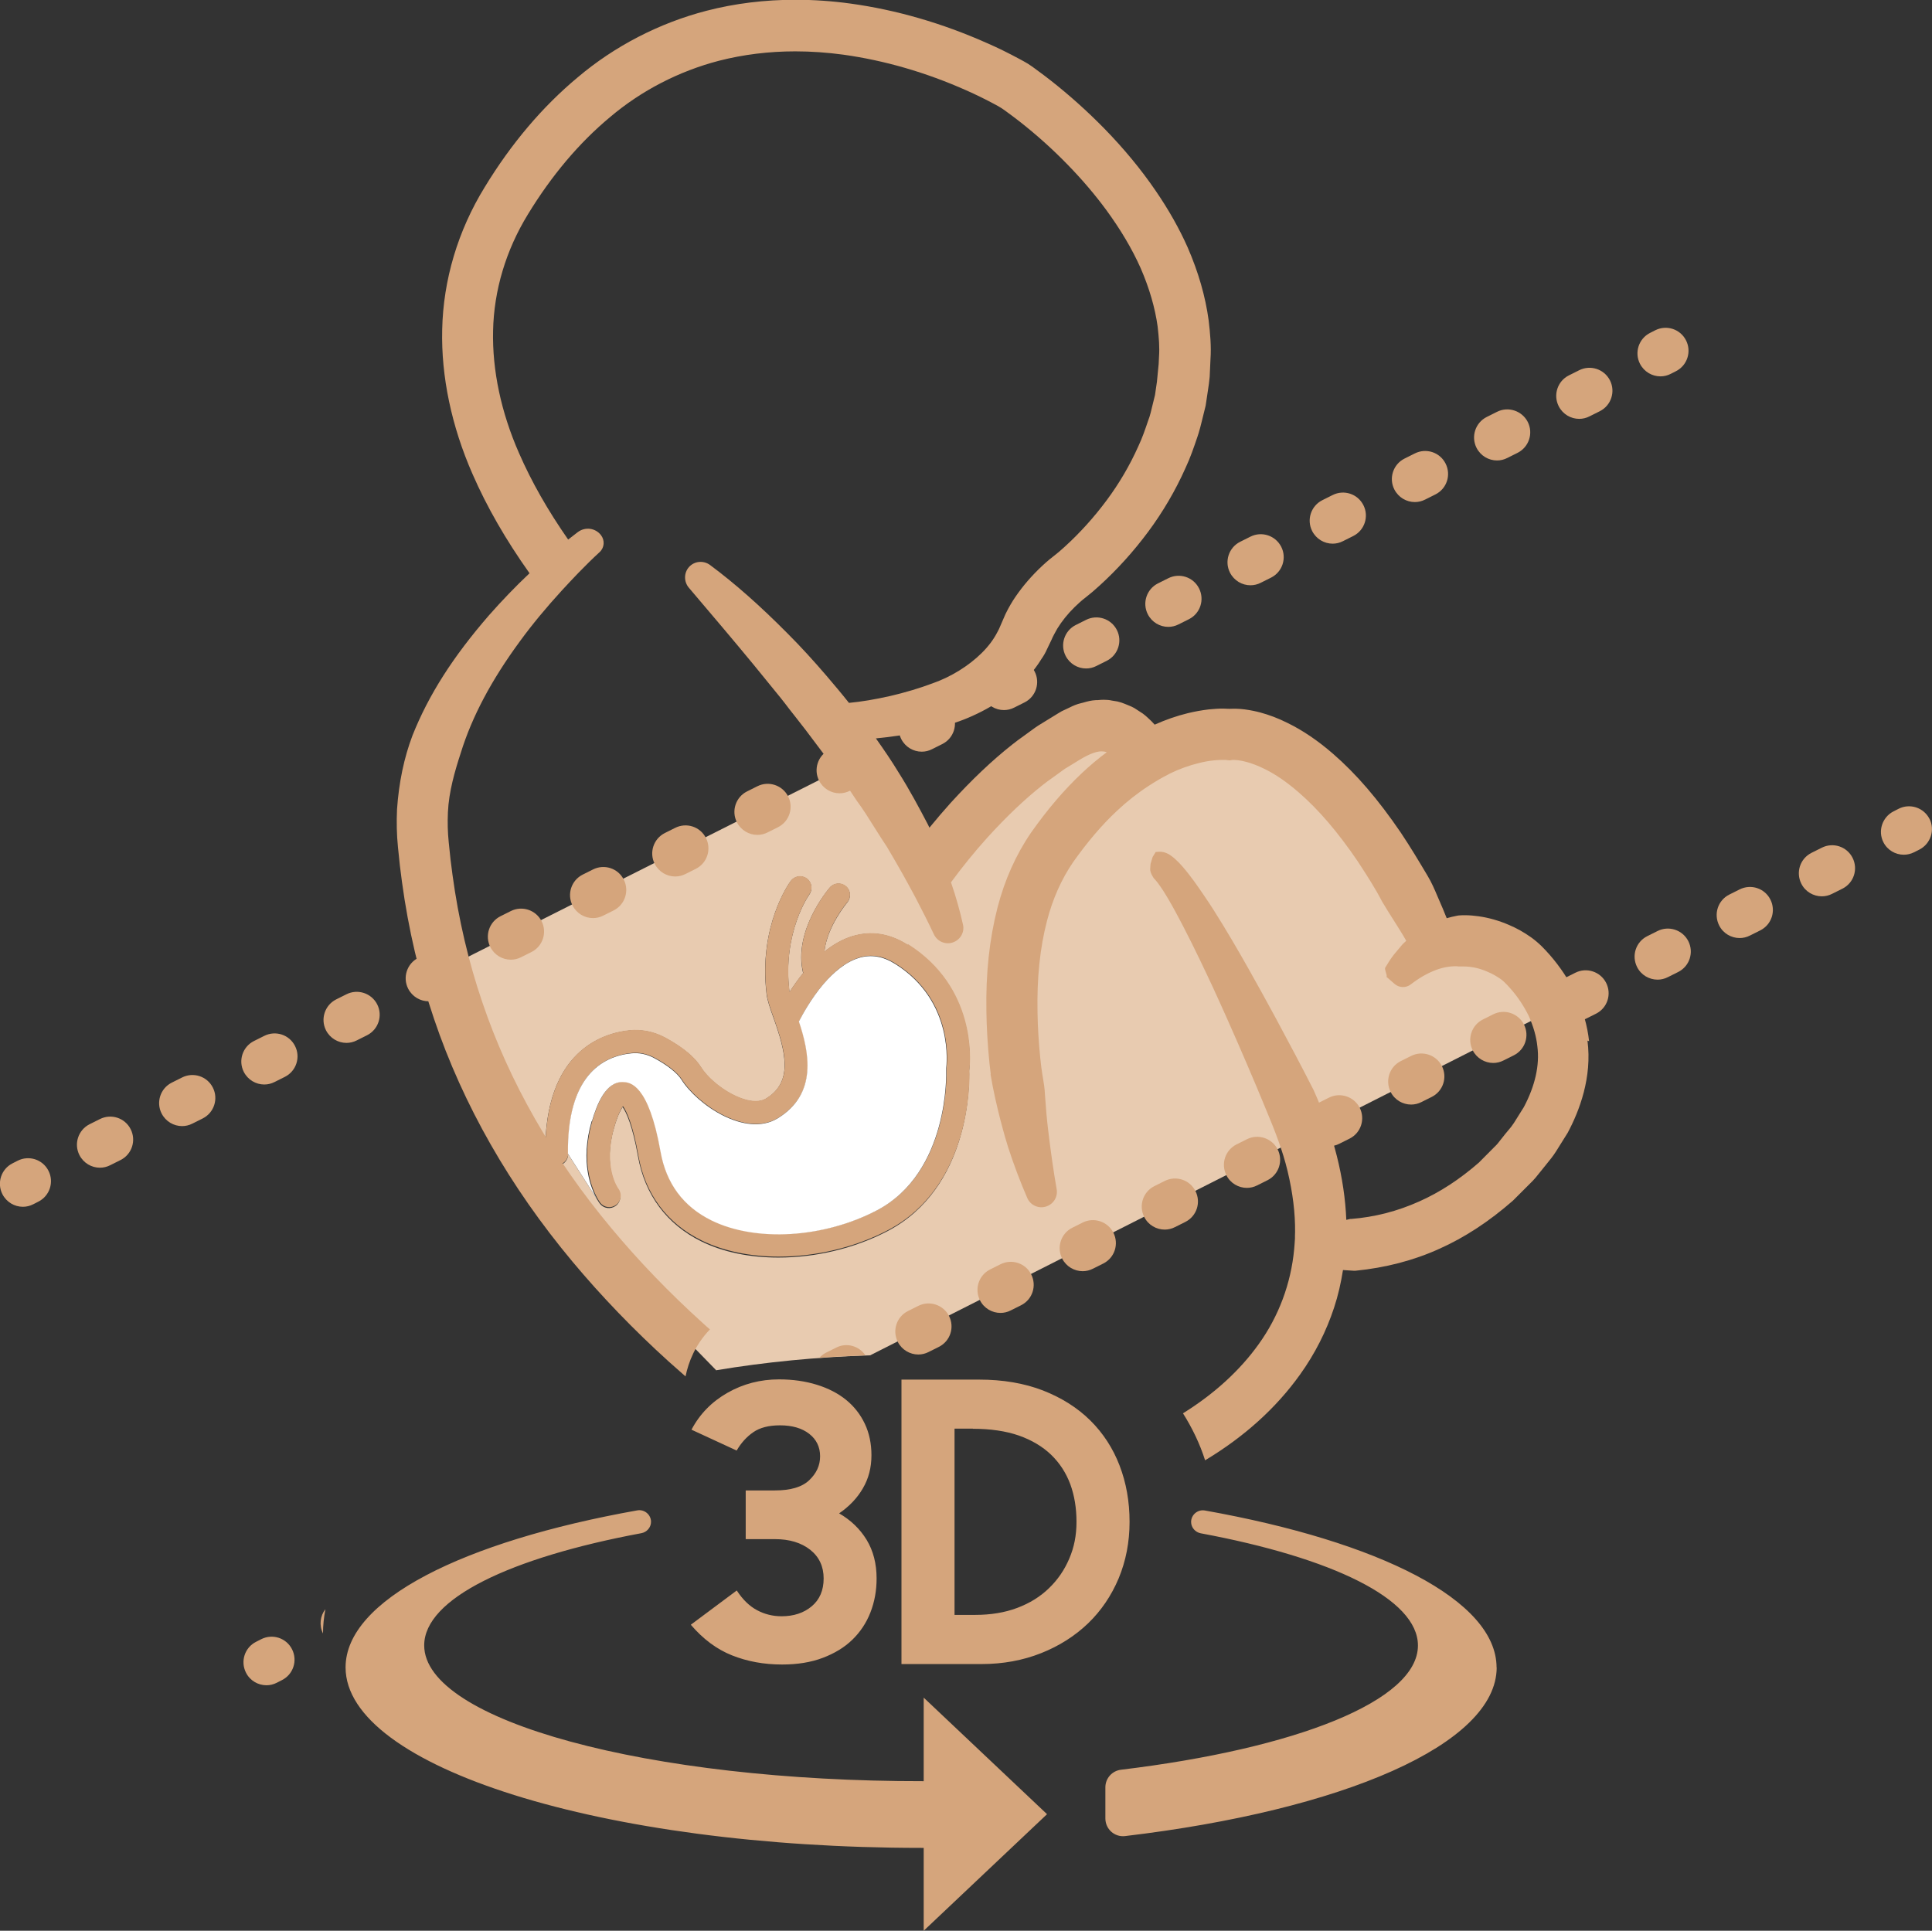 <?xml version="1.0" encoding="UTF-8"?><svg id="Capa_2" xmlns="http://www.w3.org/2000/svg" viewBox="0 0 168.56 168.47"><rect x="0" y="0" width="168.56" height="168.47" fill="#333333" stroke="none"/><defs><style>.cls-1{fill:none;}.cls-1,.cls-2,.cls-3,.cls-4{stroke-width:0px;}.cls-2{fill:#d5a57c;}.cls-3{fill:#e8cbb0;}.cls-4{fill:#fff;}</style></defs><g id="Icons"><path class="cls-2" d="m130.58,145.49c0,6.73-13.47,12.47-32.42,14.72-.92.11-1.72-.61-1.72-1.54v-2.72c0-.78.59-1.44,1.37-1.53,15.25-1.84,25.9-6,25.9-10.84,0-4.07-7.51-7.66-18.95-9.79-.48-.09-.84-.51-.84-.99h0c0-.63.58-1.11,1.2-1,15.2,2.71,25.45,7.83,25.45,13.7Zm-50,9.93h0c-24.04.03-43.57-5.28-43.57-11.85,0-4.07,7.51-7.66,18.95-9.79.48-.09.84-.51.84-.99h0c0-.63-.58-1.11-1.2-1-15.2,2.71-25.45,7.83-25.45,13.7,0,8.7,22.48,15.75,50.22,15.75.07,0,.15,0,.22,0v7.23l10.76-10.17-10.76-10.17v7.3Zm-8.8-10.76c1.03-.39,1.89-.91,2.58-1.58.69-.67,1.22-1.46,1.58-2.38.36-.92.54-1.91.54-2.97,0-1.29-.29-2.41-.87-3.37-.58-.95-1.38-1.72-2.4-2.31.88-.6,1.58-1.33,2.07-2.18.5-.85.75-1.81.75-2.89,0-1.01-.19-1.93-.58-2.75-.39-.82-.93-1.51-1.63-2.08-.7-.57-1.55-1.01-2.55-1.32-1-.31-2.1-.47-3.3-.47-1.63,0-3.13.39-4.5,1.17-1.37.78-2.42,1.85-3.14,3.22l3.94,1.82c.39-.67.87-1.2,1.45-1.6s1.35-.6,2.33-.6c1.07,0,1.92.25,2.55.74s.95,1.15.95,1.96-.32,1.49-.95,2.09-1.63.89-2.99.89h-2.55v4.25h2.55c1.27,0,2.29.31,3.08.93.78.62,1.17,1.46,1.17,2.5s-.35,1.85-1.04,2.43c-.69.58-1.57.87-2.63.87-.77,0-1.49-.18-2.14-.53-.66-.35-1.25-.92-1.77-1.72l-4.01,2.99c1.07,1.25,2.26,2.14,3.59,2.67,1.33.53,2.78.8,4.37.8,1.34,0,2.52-.19,3.55-.58Zm6.88.54h6.97c1.88,0,3.61-.32,5.2-.95,1.59-.63,2.95-1.5,4.1-2.6,1.14-1.1,2.03-2.41,2.67-3.93.63-1.52.95-3.16.95-4.93s-.29-3.4-.87-4.91c-.58-1.51-1.43-2.82-2.55-3.93-1.12-1.11-2.5-1.98-4.13-2.62-1.63-.63-3.49-.95-5.58-.95h-6.77v24.82Zm6.22-20.53c1.54,0,2.88.2,4.01.59,1.13.4,2.07.96,2.82,1.68.75.73,1.3,1.58,1.67,2.57.36.99.54,2.08.54,3.28s-.21,2.23-.63,3.21c-.42.99-1.01,1.85-1.77,2.58-.76.74-1.68,1.31-2.77,1.72-1.09.41-2.31.61-3.67.61h-1.8v-16.25h1.6Z"/><path class="cls-3" d="m62.51,119.56c4.24-.71,8.74-1.15,13.41-1.3l59.74-30.23-4.68-4.77-6.46-1.76-8.87-13.81-10.89-2.95-4.9.82-3.43-2.23-7.83,2.99-8.04,6.51-4.47-3.63-2.45-2.23-36.08,18.17,10.82,19.94,14.12,14.5Zm-14.94-18.87c-.1-9.03,5.09-10.54,7.33-10.77,1.07-.11,2.15.11,3.12.63,1.52.82,2.58,1.69,3.14,2.59,1.05,1.68,4.18,3.63,5.67,2.73,2.4-1.46,1.72-4.07.65-7.07-.29-.8-.53-1.5-.6-2.06-.72-5.96,1.99-9.7,2.11-9.86.33-.44.95-.54,1.4-.21.44.33.54.95.21,1.4-.02.03-2.35,3.3-1.73,8.44,0,.02.01.05.01.07.33-.52.73-1.09,1.19-1.66-.9-3.68,2.19-7.31,2.33-7.47.36-.42.99-.46,1.41-.1.42.36.46.99.1,1.41-.02.03-1.75,2.07-1.99,4.29.74-.59,1.55-1.08,2.45-1.35,1.63-.49,3.25-.24,4.82.76,5.95,3.76,5.46,10.08,5.36,10.98.04,1.08.1,10.2-7.11,13.98-2.91,1.53-6.32,2.31-9.52,2.31-2.47,0-4.81-.46-6.73-1.41-3.02-1.49-4.93-4.06-5.53-7.43-.47-2.67-1.03-3.87-1.34-4.29-.16.23-.44.74-.75,1.82-1.01,3.47.31,5.31.36,5.39.32.44.24,1.07-.2,1.4-.44.33-1.05.25-1.39-.18-.02-.02-.11-.15-.24-.37l-2.53-3.95c0,.55-.44,1-.99,1.01h-.01c-.55,0-.99-.44-1-.99Z"/><path class="cls-2" d="m138.64,90.85c-.14-1.33-.53-2.7-1.16-4.1-.61-1.26-1.38-2.41-2.27-3.43-.42-.47-.9-1.01-1.64-1.54-.62-.44-1.25-.79-1.91-1.07-.9-.39-1.8-.64-2.67-.76-.38-.05-.76-.09-1.14-.09-.2,0-.39,0-.59.02l-.12.02c-.31.06-.61.13-.92.22-.21-.54-.44-1.07-.67-1.6l-.13-.3c-.25-.59-.51-1.21-.88-1.82-.73-1.23-1.49-2.5-2.32-3.74-1.99-2.92-3.87-5.11-5.92-6.89-1.34-1.16-2.64-2.04-3.97-2.69-.82-.41-1.6-.7-2.37-.91-.41-.11-.85-.2-1.36-.27-.23-.03-.47-.05-.79-.06h-.17c-.12,0-.24,0-.38.01-.2-.01-.39-.02-.57-.02-.42,0-.8.03-1.22.07-.6.07-1.22.18-1.84.33-.98.24-1.95.58-2.89,1-.09-.1-.19-.2-.29-.31l-.15-.14c-.22-.21-.5-.48-.83-.67l-.51-.33c-.16-.09-.34-.17-.52-.24l-.32-.13c-.18-.07-.36-.14-.62-.2l-.49-.08c-.22-.05-.45-.07-.7-.07-.18,0-.35.01-.53.03h-.15c-.43.02-.78.12-1.06.2-.08.02-.16.05-.23.06-.4.09-.73.24-.99.37l-.72.34c-.11.06-.21.12-.32.19l-1.71,1.05c-.18.12-.36.24-.53.37,0,0-.6.44-.77.56-.34.24-.68.49-.99.74-1.75,1.38-3.51,3.05-5.38,5.1-.6.67-1.21,1.38-1.84,2.15-.05-.1-.09-.19-.14-.29-.76-1.45-1.59-3.01-2.54-4.51-.63-1.04-1.31-2.03-1.99-2.99.61-.06,1.26-.14,1.96-.24,1.56-.24,2.88-.53,4.13-.89h0c1.07-.28,2.06-.67,3.14-1.22,1.05-.54,2.01-1.17,2.84-1.87.95-.79,1.75-1.7,2.36-2.69.23-.33.39-.62.5-.88l.38-.79c.14-.34.35-.7.51-.99.41-.67.92-1.3,1.52-1.89.34-.33.63-.59.92-.81.45-.35.86-.7,1.25-1.06,1.53-1.39,2.97-2.98,4.26-4.72,1.26-1.7,2.36-3.57,3.23-5.52.43-.91.75-1.85,1.06-2.77l.1-.31c.11-.35.19-.7.28-1.05l.33-1.34.2-1.34c.06-.37.11-.73.15-1.16l.07-1.54c.08-1.15-.03-2.3-.16-3.4-.28-2.07-.89-4.2-1.83-6.36-.74-1.67-1.68-3.32-2.79-4.94-1.27-1.86-2.77-3.68-4.5-5.45-1.45-1.48-3.02-2.89-4.65-4.17-.41-.32-.83-.64-1.26-.95l-.12-.09c-.18-.13-.34-.25-.62-.43-.25-.15-.45-.26-.75-.42-.93-.5-1.87-.97-2.82-1.38-3.91-1.74-7.92-2.9-11.92-3.45-1.6-.22-3.22-.33-4.79-.33-2.68,0-5.29.32-7.76.96-4.13,1.07-8.03,3.09-11.25,5.82-3.06,2.55-5.79,5.77-8.1,9.57-2.34,3.8-3.62,8.1-3.71,12.43-.1,4.09.82,8.44,2.64,12.59,1.26,2.89,2.9,5.74,4.98,8.67-1.23,1.16-2.41,2.39-3.53,3.66-3.15,3.63-5.27,6.95-6.68,10.49-.74,1.95-1.19,4.11-1.35,6.44-.05,1.09-.03,2.23.08,3.3.11,1.16.22,2.13.35,3.04.56,4.14,1.51,8.16,2.8,11.96,2.53,7.49,6.6,14.62,12.08,21.18,2.53,3.03,5.35,5.96,8.4,8.72.49.44.98.86,1.46,1.29.26-1.26.85-2.78,2.13-4.1-.21-.18-.42-.36-.62-.55-2.9-2.62-5.58-5.4-7.97-8.27-5.12-6.13-8.92-12.77-11.27-19.73-1.2-3.52-2.08-7.26-2.6-11.11-.12-.85-.23-1.78-.33-2.85-.09-.88-.11-1.71-.07-2.62.08-1.8.61-3.61,1.12-5.17.98-3.17,2.68-6.37,5.18-9.77,1.06-1.45,2.25-2.89,3.66-4.43.46-.5.93-1,1.4-1.49.66-.68,1.28-1.29,1.88-1.84.42-.39.46-1.03.11-1.48-.49-.63-1.38-.74-2.02-.26-.28.21-.56.43-.84.65-1.79-2.57-3.2-5.05-4.29-7.55-1.56-3.55-2.34-7.23-2.26-10.66.07-3.53,1.12-7.04,3.04-10.17,2.06-3.38,4.46-6.23,7.15-8.47,2.73-2.32,6.02-4.02,9.52-4.93,2.11-.54,4.34-.82,6.66-.82,1.38,0,2.79.1,4.19.29,3.58.5,7.19,1.54,10.72,3.11.84.37,1.69.79,2.51,1.23.4.21.62.35,1,.63.38.27.75.56,1.12.84,1.48,1.16,2.9,2.43,4.21,3.78,1.27,1.3,2.39,2.62,3.37,3.95,1.23,1.68,2.25,3.38,3.01,5.09.76,1.75,1.26,3.48,1.48,5.09.11.98.18,1.79.12,2.63l-.03.64c-.04.42-.11,1.11-.15,1.54l-.17,1.17-.15.61c-.05.18-.09.35-.13.53-.06.27-.13.54-.2.76l-.12.34c-.26.77-.51,1.5-.85,2.22-.75,1.68-1.68,3.26-2.75,4.7-1.12,1.51-2.35,2.87-3.68,4.08-.32.3-.67.59-.98.83-.42.32-.84.69-1.32,1.16-.87.86-1.59,1.74-2.21,2.7-.29.47-.61,1.03-.85,1.63l-.29.67c-.06.14-.12.28-.23.47-.34.66-.81,1.27-1.38,1.83-1.14,1.12-2.65,2.05-4.2,2.6l-.11.04c-1.06.4-2.29.77-3.65,1.09-1.38.31-2.53.5-3.6.6-.65-.82-1.3-1.59-1.94-2.34-1.13-1.32-2.26-2.56-3.41-3.71-2.41-2.43-4.59-4.36-6.77-5.98-.57-.42-1.37-.35-1.84.18-.45.51-.45,1.27-.02,1.79,2.09,2.46,3.9,4.59,5.67,6.74l1.58,1.94c.52.63,1.03,1.26,1.54,1.94.37.46.72.92,1.08,1.38l.32.41.15.2c.48.64.96,1.27,1.43,1.9l.65.89c.74,1.01,1.5,2.06,2.22,3.17.57.77,1.07,1.57,1.6,2.42.36.57.71,1.13,1.05,1.63.48.81.95,1.62,1.41,2.44.37.66.73,1.33,1.09,2,.56,1.07,1.1,2.14,1.6,3.2.29.61.99.92,1.63.71.66-.21,1.06-.88.91-1.55-.27-1.21-.61-2.43-1.05-3.7,1-1.36,2.06-2.67,3.16-3.89,1.7-1.87,3.28-3.37,4.85-4.61.26-.21.54-.41.81-.6.17-.12.76-.55.76-.55.13-.09.25-.19.36-.26l.74-.45c.74-.47,1.59-.98,2.27-1.06.06,0,.12-.01.18-.01.12,0,.28.01.46.08-.76.56-1.48,1.17-2.17,1.82-1.56,1.47-3.01,3.17-4.44,5.2-1.32,1.93-2.3,4.13-2.92,6.53-.71,2.77-1.03,5.73-.97,9.07.02,1.44.11,2.94.27,4.54l.11.93s-.01,0-.02.01c.47,2.81,1.3,5.62,1.53,6.35.52,1.6,1.08,3.07,1.68,4.45.28.64,1,.95,1.66.73.63-.21,1.02-.85.9-1.51-.27-1.54-.51-3.2-.74-5.14-.11-.9-.2-1.89-.28-3.08-.02-.57-.11-1.1-.2-1.62l-.03-.18c-.03-.2-.06-.41-.09-.62l-.09-.8c-.14-1.39-.22-2.71-.24-3.97-.06-2.99.21-5.64.83-8.01.49-1.89,1.25-3.61,2.26-5.09,1.23-1.74,2.51-3.26,3.83-4.49.87-.82,1.81-1.56,2.81-2.21.59-.38,1.13-.7,1.65-.96l.16-.09c.82-.4,1.68-.71,2.54-.92.44-.11.87-.19,1.28-.23.21-.02.41-.04.62-.04h.16c.12,0,.24,0,.3,0l.33.04.22-.04h.18c.11,0,.22.02.3.02.24.03.49.08.75.15.49.13,1.01.33,1.56.6.99.48,1.97,1.16,3.02,2.07,1.72,1.49,3.4,3.45,5.12,5.98l.13.2c.69,1.06,1.4,2.15,2.01,3.33.32.55.67,1.09,1.01,1.63.37.59.75,1.18,1.1,1.8-.16.14-.33.3-.48.49l-.61.73c-.29.37-.53.77-.74,1.12-.1.16.2.66.11.81l.7.61c.4.35.99.37,1.41.05.73-.57,1.49-1,2.22-1.27.32-.12.63-.2.91-.25.25-.04.49-.07.71-.07.11,0,.23,0,.34.02h.1s.22,0,.31,0c0,0,.02,0,.02,0,.7,0,1.43.16,2.13.48.37.15.75.37,1.11.62.12.08.39.3.87.85.62.7,1.15,1.51,1.57,2.35.41.92.67,1.81.76,2.68.21,1.64-.2,3.44-1.18,5.29l-.87,1.39c-.14.22-.33.46-.54.7-.14.17-.28.33-.39.48l-.5.63c-.09.11-.19.2-.29.3l-1.33,1.34c-1.67,1.46-3.42,2.6-5.2,3.39-1.91.86-3.91,1.37-5.94,1.53h-.09s-.25.06-.34.08c-.15-3.64-1.1-7.43-2.86-11.34-1.06-2.08-2.16-4.16-3.31-6.29-.76-1.4-1.53-2.81-2.35-4.26-.88-1.56-1.94-3.39-3.07-5.17-.25-.39-.5-.77-.76-1.15-.31-.46-.63-.92-.96-1.38-.32-.43-.64-.85-1-1.26-.19-.22-.39-.43-.65-.66-.12-.11-.25-.21-.44-.34-.13-.08-.44-.27-.87-.27l-.36.02-.27.44-.18.6-.03.43c-.03.36.33.83.31.82.05.04.09.09.15.16.13.14.24.3.34.44.27.37.51.76.74,1.15.48.81.91,1.63,1.24,2.26l.14.27c.98,1.89,1.88,3.81,2.56,5.26.38.84.77,1.68,1.15,2.54,1.19,2.67,2.38,5.43,3.54,8.26.69,1.65,1.39,3.42,1.82,5.23.45,1.88.67,3.67.65,5.32,0,.1,0,.2-.01.3v.25c-.02.31-.04.63-.07.94-.28,2.99-1.35,5.85-3.09,8.27-1.64,2.3-3.9,4.36-6.61,6.04.8,1.27,1.47,2.65,1.93,4.1,3.4-2.04,6.19-4.55,8.29-7.49,1.29-1.8,2.29-3.77,2.97-5.85.34-1.03.59-2.12.77-3.26.31.02.62.04.93.06h.08s.08,0,.08,0c2.62-.26,5.09-.9,7.33-1.92,2.19-.98,4.32-2.37,6.4-4.19l1.5-1.5c.16-.16.33-.32.49-.52l.59-.73c.12-.16.25-.31.37-.46.27-.33.55-.67.81-1.08l1.02-1.63c1.02-1.9,2.15-4.84,1.73-8.05Z"/><path class="cls-2" d="m79.2,82.43c-1.57-1-3.2-1.25-4.82-.76-.9.27-1.71.76-2.45,1.35.23-2.22,1.96-4.26,1.99-4.29.36-.42.31-1.05-.1-1.41-.42-.36-1.05-.32-1.41.1-.14.16-3.23,3.79-2.33,7.47-.46.57-.86,1.14-1.19,1.66,0-.02-.01-.05-.01-.07-.62-5.13,1.71-8.4,1.73-8.44.33-.44.23-1.07-.21-1.4-.45-.33-1.07-.23-1.4.21-.12.16-2.83,3.9-2.11,9.86.07.56.31,1.26.6,2.06,1.07,3.01,1.75,5.61-.65,7.07-1.49.9-4.61-1.05-5.67-2.73-.56-.9-1.62-1.77-3.14-2.59-.97-.52-2.05-.74-3.12-.63-2.24.23-7.43,1.74-7.33,10.77,0,.55.45.99,1,.99h.01c.55,0,.99-.46.99-1.01-.08-6.76,2.96-8.49,5.53-8.76.67-.07,1.35.07,1.97.4,1.18.63,2.03,1.31,2.4,1.89,1.36,2.17,5.58,5.1,8.4,3.38,3.52-2.14,2.72-5.8,1.85-8.45.31-.62,1.06-2,2.13-3.25.02-.02.04-.04.06-.07.85-.99,1.89-1.88,3.06-2.23,1.06-.32,2.09-.14,3.17.54,5.17,3.26,4.46,8.87,4.43,9.1,0,.06-.01.13,0,.19,0,.09.33,8.86-6.04,12.2-4.63,2.42-10.56,2.78-14.44.88-2.46-1.21-3.96-3.22-4.44-5.99-1.05-5.96-2.69-6.05-3.23-6.08-1.52-.1-2.32,1.9-2.75,3.4-1.31,4.5.61,7.05.69,7.16.33.43.95.51,1.39.18.44-.33.53-.95.2-1.4-.06-.08-1.37-1.92-.36-5.39.31-1.08.59-1.59.75-1.82.31.42.87,1.62,1.34,4.29.59,3.38,2.51,5.95,5.53,7.43,1.92.94,4.27,1.41,6.73,1.41,3.2,0,6.6-.78,9.52-2.31,7.21-3.78,7.15-12.9,7.11-13.98.1-.9.59-7.22-5.36-10.98Z"/><path class="cls-2" d="m2,105.3c-.73,0-1.43-.4-1.79-1.1-.5-.98-.11-2.19.88-2.69l.45-.23c.99-.5,2.19-.11,2.69.88.5.98.11,2.19-.88,2.69l-.45.23c-.29.15-.6.22-.9.22Z"/><path class="cls-2" d="m8.72,101.89c-.73,0-1.43-.4-1.79-1.1-.5-.98-.11-2.19.88-2.69l.9-.45c.99-.5,2.19-.11,2.69.88s.11,2.19-.88,2.69l-.9.45c-.29.15-.6.22-.9.22Zm7.17-3.63c-.73,0-1.43-.4-1.79-1.1-.5-.98-.11-2.19.88-2.69l.9-.45c.99-.5,2.19-.11,2.69.88.5.98.11,2.19-.88,2.69l-.9.45c-.29.15-.6.22-.9.22Zm7.17-3.63c-.73,0-1.43-.4-1.79-1.1-.5-.98-.11-2.19.88-2.69l.9-.45c.99-.5,2.19-.11,2.69.88.5.98.11,2.19-.88,2.69l-.9.45c-.29.15-.6.22-.9.22Zm7.17-3.63c-.73,0-1.43-.4-1.79-1.1-.5-.99-.1-2.19.88-2.69l.9-.45c.99-.5,2.19-.1,2.69.88.5.99.1,2.19-.88,2.69l-.9.45c-.29.15-.6.22-.9.22Zm7.17-3.63c-.73,0-1.43-.4-1.79-1.1-.5-.98-.11-2.19.88-2.69l.9-.45c.99-.5,2.19-.11,2.69.88.5.98.11,2.19-.88,2.69l-.9.45c-.29.15-.6.22-.9.22Zm7.17-3.63c-.73,0-1.43-.4-1.79-1.1-.5-.98-.11-2.19.88-2.69l.9-.45c.99-.5,2.19-.1,2.69.88.5.98.11,2.19-.88,2.69l-.9.45c-.29.15-.6.22-.9.22Zm7.17-3.63c-.73,0-1.43-.4-1.79-1.1-.5-.98-.11-2.19.88-2.69l.9-.45c.99-.5,2.19-.11,2.69.88.5.98.11,2.19-.88,2.69l-.9.45c-.29.15-.6.22-.9.22Zm7.17-3.63c-.73,0-1.43-.4-1.79-1.1-.5-.98-.11-2.19.88-2.69l.9-.45c.99-.5,2.19-.11,2.69.88s.11,2.19-.88,2.69l-.9.45c-.29.15-.6.22-.9.22Zm7.17-3.63c-.73,0-1.43-.4-1.79-1.1-.5-.98-.11-2.19.88-2.69l.9-.45c.99-.5,2.19-.1,2.69.88.5.98.11,2.19-.88,2.69l-.9.45c-.29.15-.6.22-.9.22Zm7.17-3.63c-.73,0-1.43-.4-1.79-1.1-.5-.98-.11-2.19.88-2.69l.9-.45c.99-.5,2.19-.1,2.69.88.5.98.11,2.19-.88,2.69l-.9.45c-.29.15-.6.22-.9.22Zm7.17-3.63c-.73,0-1.43-.4-1.79-1.1-.5-.98-.11-2.19.88-2.69l.9-.45c.99-.5,2.19-.1,2.69.88.5.98.11,2.19-.88,2.69l-.9.45c-.29.15-.6.22-.9.22Zm7.17-3.63c-.73,0-1.43-.4-1.79-1.1-.5-.98-.11-2.19.88-2.69l.9-.45c.99-.5,2.19-.11,2.69.88.5.98.11,2.19-.88,2.69l-.9.45c-.29.15-.6.22-.9.22Zm7.17-3.63c-.73,0-1.43-.4-1.79-1.1-.5-.98-.11-2.19.88-2.69l.9-.45c.99-.5,2.19-.1,2.69.88.5.98.11,2.19-.88,2.69l-.9.45c-.29.15-.6.22-.9.22Zm7.17-3.63c-.73,0-1.43-.4-1.79-1.1-.5-.98-.11-2.19.88-2.69l.9-.45c.99-.5,2.19-.11,2.69.88s.11,2.19-.88,2.69l-.9.45c-.29.15-.6.22-.9.22Zm7.17-3.63c-.73,0-1.43-.4-1.79-1.1-.5-.98-.11-2.19.88-2.69l.9-.45c.99-.5,2.19-.1,2.69.88.5.98.11,2.19-.88,2.69l-.9.45c-.29.15-.6.22-.9.22Zm7.17-3.63c-.73,0-1.43-.4-1.79-1.1-.5-.98-.11-2.19.88-2.69l.9-.45c.99-.5,2.19-.11,2.69.88.5.98.11,2.19-.88,2.69l-.9.45c-.29.15-.6.22-.9.22Zm7.17-3.63c-.73,0-1.43-.4-1.79-1.1-.5-.98-.11-2.19.88-2.69l.9-.45c.99-.5,2.19-.11,2.69.88s.11,2.19-.88,2.69l-.9.45c-.29.15-.6.22-.9.22Zm7.17-3.63c-.73,0-1.43-.4-1.79-1.1-.5-.99-.1-2.19.88-2.69l.9-.45c.98-.5,2.19-.1,2.69.88.5.99.1,2.19-.88,2.69l-.9.45c-.29.15-.6.22-.9.22Zm7.17-3.63c-.73,0-1.43-.4-1.79-1.1-.5-.98-.11-2.19.88-2.69l.9-.45c.99-.5,2.19-.1,2.69.88.5.98.11,2.19-.88,2.69l-.9.45c-.29.15-.6.22-.9.22Z"/><path class="cls-2" d="m144.87,32.84c-.73,0-1.43-.4-1.79-1.1-.5-.98-.11-2.19.88-2.69l.45-.23c.99-.5,2.19-.11,2.69.88.5.98.11,2.19-.88,2.69l-.45.23c-.29.15-.6.22-.9.22Z"/><path class="cls-1" d="m52.34,104.98l-.24-.37c.13.22.22.35.24.37Z"/><path class="cls-4" d="m51.65,97.82c.44-1.5,1.23-3.5,2.75-3.4.54.03,2.18.12,3.23,6.08.49,2.76,1.98,4.78,4.44,5.99,3.88,1.91,9.82,1.54,14.44-.88,6.37-3.34,6.04-12.11,6.04-12.2,0-.06,0-.13,0-.19.03-.23.73-5.84-4.43-9.1-1.08-.68-2.11-.86-3.17-.54-1.17.35-2.21,1.25-3.06,2.23-.02.02-.03.05-.06.07-1.06,1.25-1.81,2.63-2.13,3.25.88,2.64,1.67,6.31-1.85,8.45-2.82,1.71-7.04-1.21-8.4-3.38-.37-.58-1.22-1.26-2.4-1.89-.62-.33-1.3-.47-1.97-.4-2.56.26-5.61,2-5.53,8.76l2.53,3.95c-.49-.86-1.5-3.21-.46-6.79Z"/><path class="cls-2" d="m94.46,110.92c.3,0,.61-.07.9-.22l.9-.45c.99-.5,1.38-1.7.88-2.69-.5-.98-1.7-1.38-2.69-.88l-.9.45c-.99.5-1.38,1.7-.88,2.69.35.69,1.06,1.1,1.79,1.1Z"/><path class="cls-2" d="m87.29,114.56c.3,0,.61-.07.9-.22l.9-.45c.99-.5,1.38-1.7.88-2.69s-1.7-1.38-2.69-.88l-.9.45c-.99.5-1.38,1.7-.88,2.69.35.7,1.06,1.1,1.79,1.1Z"/><path class="cls-2" d="m80.12,118.19c.3,0,.61-.07.9-.22l.9-.45c.99-.5,1.38-1.7.88-2.69-.5-.98-1.7-1.38-2.69-.88l-.9.45c-.99.5-1.38,1.7-.88,2.69.35.69,1.06,1.1,1.79,1.1Z"/><path class="cls-2" d="m108.79,103.65c.3,0,.61-.07.9-.22l.9-.45c.99-.5,1.38-1.7.88-2.69-.5-.98-1.7-1.38-2.69-.88l-.9.45c-.99.5-1.38,1.7-.88,2.69.35.7,1.06,1.1,1.79,1.1Z"/><path class="cls-2" d="m115.95,100.02c.3,0,.61-.07.9-.22l.9-.45c.99-.5,1.38-1.7.88-2.69-.5-.98-1.7-1.38-2.69-.88l-.9.45c-.99.5-1.38,1.7-.88,2.69.35.7,1.06,1.1,1.79,1.1Z"/><path class="cls-2" d="m123.12,96.38c.3,0,.61-.07.9-.22l.9-.45c.99-.5,1.38-1.7.88-2.69-.5-.98-1.7-1.38-2.69-.88l-.9.45c-.99.5-1.38,1.7-.88,2.69.35.7,1.06,1.1,1.79,1.1Z"/><path class="cls-2" d="m101.62,107.29c.3,0,.61-.07.9-.22l.9-.45c.99-.5,1.38-1.7.88-2.69s-1.7-1.38-2.69-.88l-.9.45c-.99.5-1.38,1.7-.88,2.69.35.7,1.06,1.1,1.79,1.1Z"/><path class="cls-2" d="m75.51,118.27c-.55-.83-1.65-1.15-2.56-.68l-.9.45c-.22.11-.41.27-.57.44,1.33-.1,2.67-.17,4.03-.22Z"/><path class="cls-2" d="m137.44,84.88l-.9.45c-.99.5-1.38,1.7-.88,2.69.35.69,1.06,1.1,1.79,1.1.3,0,.61-.07.9-.22l.9-.45c.99-.5,1.38-1.7.88-2.69-.5-.98-1.7-1.38-2.69-.88Z"/><path class="cls-2" d="m158.94,73.97l-.9.45c-.99.5-1.38,1.7-.88,2.69.35.7,1.06,1.1,1.79,1.1.3,0,.61-.07.9-.22l.9-.45c.99-.5,1.38-1.7.88-2.69s-1.7-1.38-2.69-.88Z"/><path class="cls-2" d="m168.34,71.45c-.5-.98-1.7-1.38-2.69-.88l-.45.23c-.98.5-1.38,1.71-.88,2.69.35.69,1.05,1.09,1.78,1.09.3,0,.61-.07.91-.22l.45-.23c.98-.5,1.38-1.71.88-2.69Z"/><path class="cls-2" d="m151.77,77.61l-.9.45c-.99.5-1.38,1.7-.88,2.69.35.7,1.06,1.1,1.79,1.1.3,0,.61-.07.9-.22l.9-.45c.99-.5,1.38-1.7.88-2.69s-1.7-1.38-2.69-.88Z"/><path class="cls-2" d="m22.79,143.03l-.45.23c-.99.5-1.38,1.7-.88,2.69.35.7,1.06,1.1,1.79,1.1.3,0,.61-.07.9-.22l.45-.23c.99-.5,1.38-1.7.88-2.69s-1.7-1.38-2.69-.88Z"/><path class="cls-2" d="m28.18,142.53c0-.71.08-1.42.21-2.12-.46.59-.56,1.41-.21,2.12,0,0,0,0,0,0,0,0,0,0,0,0Z"/><path class="cls-2" d="m130.27,88.51l-.9.45c-.99.5-1.38,1.7-.88,2.69.35.69,1.06,1.1,1.79,1.1.3,0,.61-.07.9-.22l.9-.45c.99-.5,1.38-1.7.88-2.69-.5-.98-1.7-1.38-2.69-.88Z"/><path class="cls-2" d="m144.61,81.24l-.9.45c-.99.5-1.38,1.7-.88,2.69.35.7,1.06,1.1,1.79,1.1.3,0,.61-.07.9-.22l.9-.45c.99-.5,1.38-1.7.88-2.69-.5-.98-1.7-1.38-2.69-.88Z"/></g></svg>